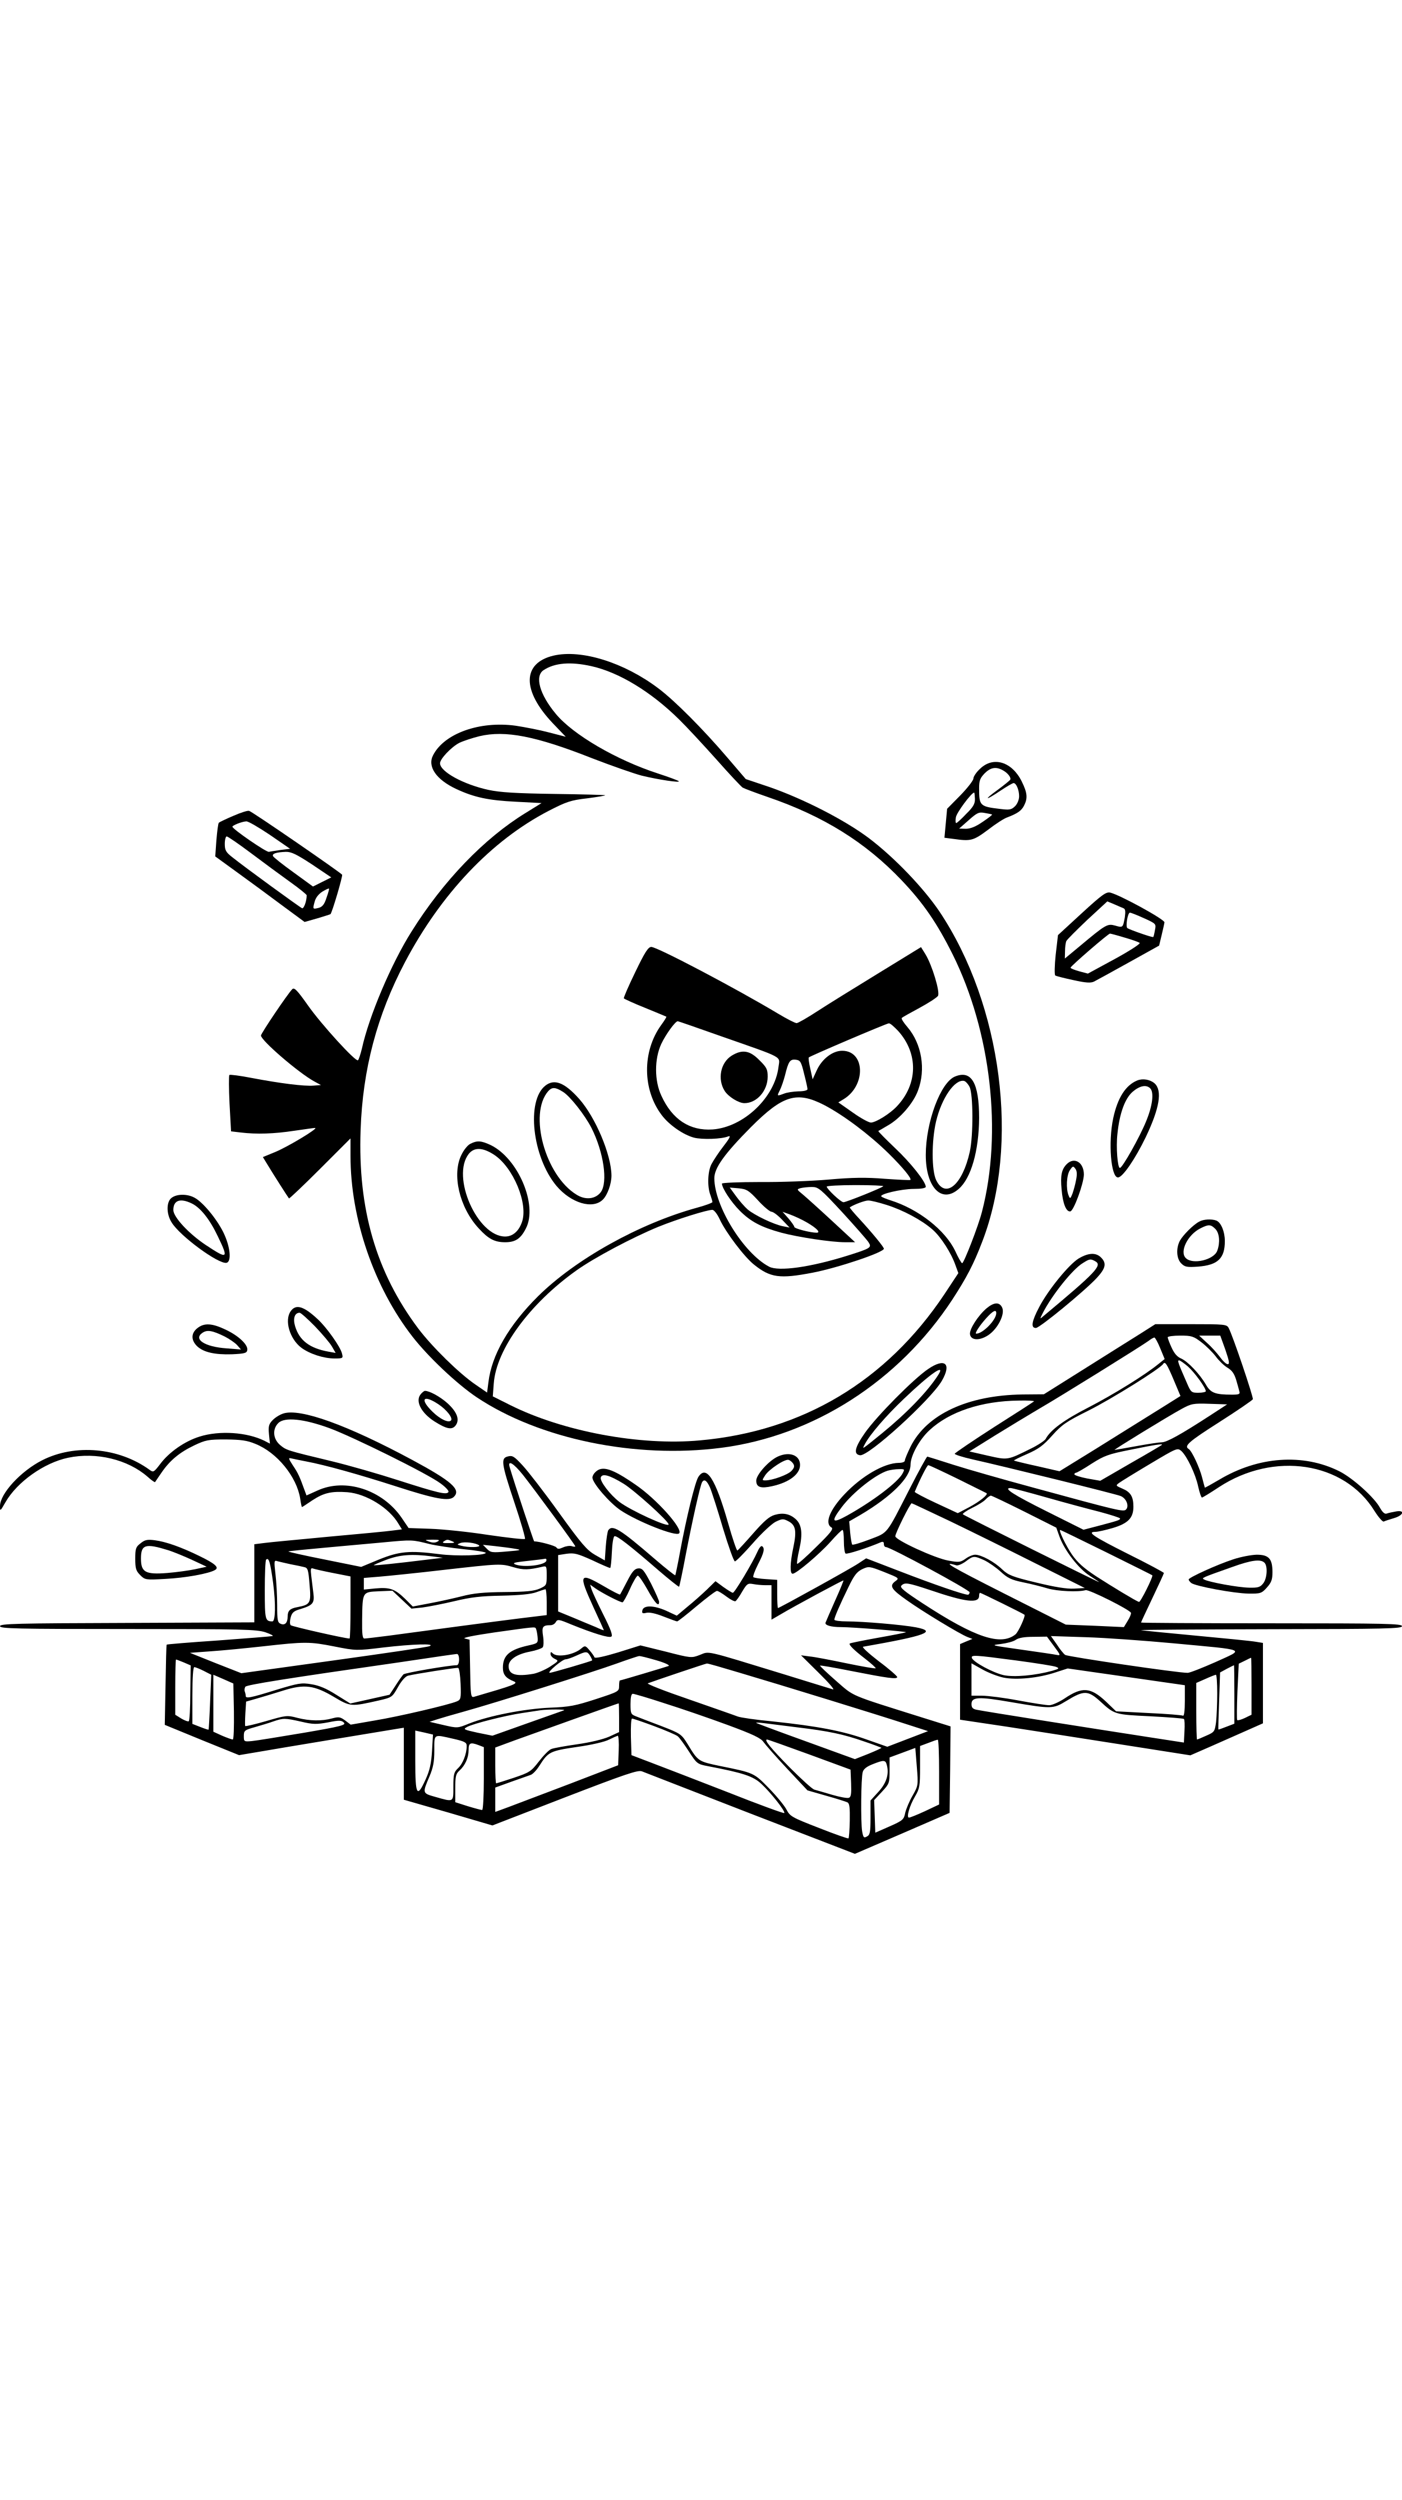 <?xml version="1.0" standalone="no"?>
<!DOCTYPE svg PUBLIC "-//W3C//DTD SVG 20010904//EN"
 "http://www.w3.org/TR/2001/REC-SVG-20010904/DTD/svg10.dtd">
<svg version="1.0" xmlns="http://www.w3.org/2000/svg"
 width="736pt" height="1312pt" viewBox="0 0 736 1312"
 preserveAspectRatio="xMidYMid meet">

<g transform="translate(0,1312) scale(0.1,-0.1)"
fill="#000000" stroke="none">
<path d="M2906 9679 c-165 -39 -167 -183 -4 -355 l68 -71 -89 23 c-49 13 -128
28 -174 35 -188 26 -374 -40 -433 -154 -32 -60 16 -129 121 -178 94 -44 169
-60 314 -67 l134 -7 -84 -52 c-217 -133 -432 -356 -599 -623 -106 -168 -223
-444 -260 -613 -8 -32 -17 -60 -21 -62 -13 -8 -193 189 -263 289 -56 79 -71
95 -82 84 -26 -27 -164 -232 -164 -243 0 -26 199 -197 280 -241 l35 -19 -39
-3 c-49 -4 -176 12 -323 40 -62 12 -115 19 -119 16 -3 -4 -3 -71 1 -151 l8
-145 51 -6 c83 -10 175 -7 280 9 55 8 104 15 110 15 20 -1 -138 -96 -206 -125
l-68 -28 22 -36 c33 -55 110 -175 115 -181 2 -2 76 68 163 155 l160 160 0 -92
c0 -329 123 -688 325 -948 84 -108 235 -250 338 -319 329 -219 832 -323 1282
-265 485 62 934 350 1215 779 74 114 111 184 156 302 198 512 104 1241 -223
1732 -84 125 -238 286 -373 388 -127 95 -342 205 -520 267 l-125 42 -95 111
c-127 149 -279 302 -365 366 -179 135 -403 205 -549 171z m197 -55 c146 -32
315 -135 462 -280 39 -38 126 -132 195 -209 68 -77 131 -144 139 -149 9 -5 67
-27 131 -49 292 -100 513 -237 704 -438 113 -119 184 -222 267 -388 201 -404
262 -935 154 -1351 -19 -75 -95 -270 -104 -270 -4 0 -20 28 -36 63 -52 110
-193 221 -340 267 -22 7 -44 16 -48 20 -14 12 105 40 171 40 38 0 62 4 62 11
0 26 -78 125 -162 204 -49 47 -89 87 -87 89 2 1 25 14 50 29 64 36 134 117
158 183 42 111 20 245 -55 333 -20 23 -34 45 -30 48 3 4 45 27 93 53 48 26 91
54 97 63 12 19 -30 160 -66 219 l-23 37 -225 -138 c-124 -76 -268 -165 -320
-199 -52 -34 -101 -62 -108 -62 -8 0 -51 22 -96 49 -222 133 -636 351 -667
351 -16 0 -34 -28 -84 -132 -35 -72 -62 -134 -60 -138 2 -3 52 -26 112 -50 59
-24 109 -45 111 -46 2 -1 -10 -21 -27 -44 -100 -138 -99 -339 3 -473 38 -51
113 -103 169 -118 43 -11 146 -8 181 7 14 5 6 -11 -26 -52 -25 -32 -53 -75
-63 -94 -20 -38 -23 -119 -5 -164 5 -15 10 -31 10 -35 0 -4 -37 -18 -82 -30
-302 -83 -637 -270 -834 -465 -154 -153 -243 -308 -260 -451 l-7 -54 -61 42
c-85 58 -227 197 -301 295 -220 294 -317 625 -302 1041 11 319 86 602 233 881
190 360 455 639 754 794 93 48 116 56 203 66 54 7 96 14 94 16 -1 2 -122 5
-267 7 -201 3 -284 8 -345 21 -133 29 -255 96 -255 140 0 23 59 85 101 107 21
10 69 26 106 35 135 32 296 1 592 -116 101 -39 218 -80 260 -91 86 -21 206
-39 194 -29 -4 4 -53 22 -108 40 -217 70 -447 204 -537 313 -86 103 -112 199
-64 230 58 38 140 45 249 21z m686 -1944 c331 -116 305 -102 298 -159 -19
-161 -183 -317 -346 -329 -120 -8 -212 52 -269 177 -37 79 -37 192 -1 271 24
51 74 120 87 120 3 0 107 -36 231 -80z m926 29 c107 -119 104 -280 -8 -397
-36 -38 -107 -82 -134 -84 -10 -1 -53 22 -95 52 l-77 54 28 17 c118 72 113
254 -8 254 -51 0 -107 -44 -134 -104 l-21 -46 -12 55 c-7 30 -11 57 -8 60 8 8
407 178 420 179 7 1 28 -18 49 -40z m-494 -224 c10 -38 18 -75 18 -81 1 -7
-19 -12 -48 -12 -27 -1 -61 -6 -75 -12 -38 -14 -38 -14 -22 18 8 16 20 51 27
78 18 73 26 86 57 82 23 -3 28 -10 43 -73z m106 -165 c101 -53 235 -153 338
-254 76 -75 123 -133 114 -139 -2 -2 -62 1 -134 6 -98 8 -170 7 -295 -4 -91
-8 -254 -14 -362 -13 -109 0 -198 -4 -198 -8 0 -24 48 -97 94 -143 57 -57 112
-86 218 -115 86 -23 261 -50 335 -50 l52 0 -122 113 c-67 62 -136 124 -154
139 -31 25 -31 26 -10 32 12 3 39 6 59 6 34 0 44 -8 159 -132 67 -73 129 -144
137 -156 20 -30 16 -33 -111 -73 -192 -60 -360 -84 -410 -57 -134 71 -287 319
-287 464 0 54 53 128 193 269 167 167 240 189 384 115z m310 -426 c-10 -10
-195 -84 -209 -84 -14 0 -88 70 -88 82 0 4 68 8 152 8 83 0 148 -3 145 -6z
m-657 -75 c30 -33 62 -59 70 -59 9 0 34 -19 55 -41 l40 -42 -35 7 c-47 9 -148
57 -185 88 -16 14 -44 46 -62 71 l-32 44 47 -4 c42 -4 53 -11 102 -64z m674
-23 c86 -27 184 -79 241 -129 44 -38 99 -124 121 -188 l15 -41 -74 -112 c-304
-455 -744 -718 -1283 -766 -314 -29 -720 47 -997 186 l-90 45 5 67 c13 180
188 419 434 594 94 67 292 172 430 229 99 40 255 89 284 89 8 0 25 -21 38 -49
31 -68 130 -199 181 -239 85 -68 134 -75 306 -42 135 26 375 107 375 126 0 9
-60 82 -128 156 -30 32 -53 60 -51 61 22 15 79 36 96 36 12 1 56 -10 97 -23z
m-420 -91 c54 -31 76 -55 53 -55 -33 0 -117 22 -117 30 0 5 -14 25 -31 45
l-31 35 41 -15 c22 -8 61 -26 85 -40z"/>
<path d="M5014 7470 c-76 -30 -154 -240 -154 -412 0 -171 84 -257 173 -178 65
56 106 201 107 372 0 184 -40 253 -126 218z m76 -55 c19 -38 20 -254 1 -340
-38 -173 -127 -249 -176 -150 -25 51 -25 206 -1 309 29 122 97 221 146 213 8
-1 22 -16 30 -32z"/>
<path d="M2863 7422 c-101 -79 -69 -373 58 -526 77 -91 191 -125 244 -72 24
24 45 82 45 126 -1 110 -84 306 -170 403 -77 86 -130 106 -177 69z m93 -33
c37 -23 114 -121 149 -189 64 -127 87 -285 49 -337 -28 -37 -81 -43 -128 -13
-164 101 -252 424 -148 543 20 22 37 22 78 -4z"/>
<path d="M2470 7117 c-14 -6 -35 -32 -47 -57 -52 -102 -12 -277 90 -387 51
-56 84 -73 139 -73 54 0 82 19 109 73 63 122 -41 367 -185 437 -49 23 -71 25
-106 7z m121 -56 c103 -65 185 -262 148 -358 -17 -47 -49 -73 -87 -73 -146 0
-285 315 -191 434 28 35 72 34 130 -3z"/>
<path d="M3842 7580 c-60 -37 -77 -125 -37 -187 20 -30 73 -63 103 -63 65 0
122 65 122 139 0 38 -5 49 -44 87 -50 51 -89 57 -144 24z"/>
<path d="M5146 9086 c-20 -18 -36 -42 -36 -52 0 -10 -31 -50 -69 -89 l-69 -70
-7 -76 -7 -76 47 -6 c92 -13 104 -10 182 48 40 31 85 60 101 65 52 20 74 34
88 62 20 39 17 67 -12 126 -51 104 -149 134 -218 68z m117 -8 c27 -14 47 -40
40 -51 -3 -4 -32 -28 -66 -53 -76 -55 -65 -58 15 -4 33 22 64 40 69 40 14 0
29 -36 29 -69 0 -18 -9 -40 -21 -52 -19 -19 -29 -21 -77 -15 -108 13 -112 16
-112 109 0 40 5 53 29 78 31 31 59 36 94 17z m-145 -150 c1 -26 -8 -43 -46
-80 -25 -27 -49 -48 -52 -48 -4 0 -5 14 -2 30 3 24 82 130 96 130 2 0 3 -15 4
-32z m90 -83 c2 -2 -20 -19 -50 -39 -36 -25 -64 -36 -88 -36 l-35 1 50 44 c45
40 54 44 85 38 19 -3 37 -7 38 -8z"/>
<path d="M1225 8838 c-38 -16 -73 -33 -76 -36 -4 -4 -9 -45 -13 -92 l-6 -85
117 -85 c65 -47 170 -124 234 -172 l118 -87 67 19 c37 11 68 21 69 22 10 13
65 200 61 207 -7 11 -470 330 -488 335 -7 3 -44 -9 -83 -26z m192 -100 l106
-73 -49 -6 c-27 -4 -55 -8 -62 -10 -12 -4 -191 119 -192 132 0 7 50 27 73 28
10 1 66 -32 124 -71z m-99 -96 c64 -48 156 -116 205 -151 48 -34 87 -66 87
-70 0 -31 -15 -71 -24 -68 -12 5 -301 215 -368 269 -32 25 -38 36 -38 69 0 21
5 39 10 39 6 0 64 -40 128 -88z m320 -59 l101 -68 -48 -24 -48 -24 -103 75
c-57 41 -105 79 -107 85 -5 13 18 20 67 22 29 1 57 -13 138 -66z m76 -175
c-11 -35 -22 -48 -41 -53 -32 -8 -32 -7 -21 33 5 20 21 40 40 52 18 11 33 18
35 16 2 -1 -4 -23 -13 -48z"/>
<path d="M5679 8327 l-125 -115 -12 -103 c-6 -57 -7 -106 -2 -109 4 -3 47 -14
94 -24 67 -15 92 -16 109 -8 12 6 94 51 182 100 l160 89 13 54 c7 30 14 60 15
68 2 15 -232 143 -284 156 -22 5 -42 -9 -150 -108z m219 26 c10 -4 11 -17 7
-47 -10 -55 -10 -56 -51 -44 -41 11 -48 7 -188 -110 l-76 -63 1 38 c0 21 3 45
7 54 4 8 54 58 111 112 l104 96 36 -15 c20 -9 42 -18 49 -21z m107 -52 c64
-29 65 -30 58 -63 -3 -18 -7 -35 -9 -36 -3 -4 -126 39 -136 47 -10 9 2 81 14
81 4 0 38 -13 73 -29z m-101 -102 c39 -11 75 -24 79 -28 4 -5 -55 -43 -132
-85 l-140 -76 -45 12 c-25 7 -46 15 -46 19 0 8 198 179 207 179 3 0 38 -9 77
-21z"/>
<path d="M5970 7449 c-61 -25 -103 -91 -126 -198 -27 -127 -12 -311 25 -311
24 0 90 96 146 212 72 151 88 244 46 282 -23 20 -62 27 -91 15z m68 -41 c21
-21 13 -91 -22 -175 -34 -83 -124 -243 -137 -243 -12 0 -21 109 -13 178 11
108 39 185 79 221 37 32 72 40 93 19z"/>
<path d="M5600 7010 c-27 -27 -34 -60 -27 -133 6 -73 24 -119 46 -115 18 3 70
146 71 193 0 64 -50 95 -90 55z m49 -83 c-4 -23 -13 -55 -19 -72 -11 -28 -13
-28 -20 -10 -15 35 -11 109 7 134 15 22 17 22 28 7 9 -11 10 -30 4 -59z"/>
<path d="M902 6834 c-29 -20 -30 -84 -1 -130 43 -71 246 -220 288 -212 28 6
20 86 -17 161 -36 72 -109 160 -153 182 -37 19 -89 19 -117 -1z m104 -30 c46
-22 95 -83 138 -174 57 -118 52 -121 -63 -45 -89 59 -171 147 -171 184 0 51
35 64 96 35z"/>
<path d="M6295 6708 c-32 -17 -85 -71 -101 -100 -21 -40 -18 -94 7 -119 19
-19 30 -21 88 -17 104 8 141 43 141 134 0 50 -20 98 -45 108 -25 9 -68 7 -90
-6z m85 -38 c22 -22 26 -72 10 -115 -18 -48 -130 -74 -165 -38 -34 33 10 123
77 156 43 22 54 21 78 -3z"/>
<path d="M5663 6515 c-51 -31 -160 -164 -208 -256 -39 -74 -45 -109 -17 -109
20 0 257 195 320 263 47 51 52 77 22 107 -27 27 -66 25 -117 -5z m87 -15 c38
-21 4 -57 -274 -289 -18 -16 -18 -15 -1 19 48 93 156 229 210 261 35 22 40 23
65 9z"/>
<path d="M5180 6254 c-45 -38 -92 -111 -88 -137 5 -33 51 -35 97 -4 49 33 88
110 72 144 -14 30 -42 29 -81 -3z m50 -26 c0 -36 -71 -108 -105 -108 -10 0 16
41 52 81 36 40 53 48 53 27z"/>
<path d="M1526 6238 c-34 -48 -5 -145 55 -191 44 -33 118 -57 175 -57 45 0 46
1 39 27 -8 34 -81 137 -127 179 -74 69 -115 81 -142 42z m129 -81 c38 -40 78
-87 88 -105 l19 -33 -39 7 c-98 18 -152 59 -174 134 -12 40 -2 70 24 70 6 0
43 -33 82 -73z"/>
<path d="M1036 6149 c-33 -26 -34 -62 -2 -94 33 -32 92 -46 184 -43 65 3 77 6
80 21 6 28 -45 76 -113 108 -71 34 -113 37 -149 8z m144 -44 c25 -13 54 -33
65 -45 l20 -23 -76 6 c-114 8 -175 48 -127 81 25 18 53 13 118 -19z"/>
<path d="M5980 6116 c-47 -29 -178 -112 -293 -184 l-207 -130 -113 -1 c-287
-4 -502 -104 -587 -274 -16 -33 -30 -66 -30 -73 0 -7 -13 -12 -32 -12 -77 -1
-194 -69 -284 -164 -79 -83 -106 -154 -69 -175 12 -7 -5 -29 -80 -102 -52 -52
-98 -92 -100 -89 -3 3 2 37 11 76 19 83 13 130 -19 159 -30 27 -66 35 -110 22
-28 -8 -55 -31 -113 -97 -42 -48 -79 -88 -83 -90 -4 -1 -26 64 -49 145 -67
234 -114 306 -156 241 -17 -26 -63 -214 -96 -393 -12 -66 -24 -122 -25 -123
-2 -2 -50 36 -107 85 -183 158 -224 183 -245 151 -4 -7 -10 -46 -13 -85 l-5
-73 -51 29 c-43 25 -71 57 -190 222 -76 106 -162 217 -190 247 -44 48 -54 54
-77 48 -39 -9 -36 -34 34 -244 34 -101 58 -186 55 -189 -3 -4 -91 6 -194 21
-103 16 -239 30 -302 32 l-115 4 -36 53 c-101 148 -296 211 -442 144 l-58 -26
-10 27 c-26 72 -34 90 -61 130 -23 35 -25 42 -11 38 10 -2 45 -10 78 -16 102
-19 280 -69 473 -131 210 -68 280 -80 305 -55 38 38 -12 82 -218 193 -342 184
-589 273 -678 244 -19 -6 -44 -22 -57 -36 -19 -20 -22 -32 -18 -73 l5 -49 -29
15 c-91 45 -235 55 -340 22 -78 -24 -161 -82 -207 -144 -33 -43 -36 -45 -55
-31 -162 118 -392 138 -564 51 -113 -57 -222 -176 -222 -241 0 -29 1 -28 29
21 61 106 203 207 329 233 147 31 313 -9 417 -100 20 -18 37 -30 39 -28 1 2
17 25 34 50 43 63 94 106 172 143 59 28 74 31 165 31 79 -1 112 -5 155 -23
114 -45 218 -173 236 -288 3 -24 8 -44 9 -44 2 0 26 16 54 35 61 40 100 49
185 43 99 -8 220 -83 268 -166 l18 -29 -48 -6 c-26 -4 -175 -18 -331 -32 -157
-15 -310 -29 -340 -33 l-56 -7 0 -205 0 -205 -667 -3 c-585 -2 -668 -4 -668
-17 0 -13 83 -15 671 -15 607 0 675 -2 722 -17 29 -10 45 -19 37 -20 -8 -2
-136 -12 -284 -23 -148 -10 -270 -20 -271 -22 -2 -2 -4 -97 -6 -212 l-4 -209
195 -80 195 -79 95 16 c113 20 679 113 733 122 l37 6 0 -189 0 -189 233 -67
232 -68 380 147 c319 123 384 145 405 137 14 -6 271 -105 571 -222 l547 -211
248 107 249 108 3 227 2 227 -147 46 c-391 123 -356 108 -454 193 -48 42 -86
78 -84 80 2 2 72 -10 157 -27 198 -39 248 -46 248 -33 0 5 -43 43 -97 83 -53
41 -90 75 -82 76 331 58 390 80 277 102 -68 13 -277 31 -362 31 -36 0 -66 4
-66 9 0 12 30 81 75 173 29 60 43 78 71 92 35 16 37 16 116 -15 80 -32 80 -32
57 -49 -31 -24 -21 -41 63 -100 83 -59 278 -177 317 -192 l26 -10 -32 -13 -33
-14 0 -198 0 -199 248 -37 c136 -21 408 -63 604 -94 l357 -56 103 45 c57 25
142 63 190 84 l88 39 0 211 0 211 -37 6 c-21 4 -162 18 -313 32 -151 14 -282
27 -290 29 -8 2 297 4 678 5 608 1 692 3 692 16 0 13 -83 15 -685 15 -377 0
-685 2 -685 4 0 2 27 60 60 129 33 69 60 128 60 131 0 3 -85 49 -190 101 -181
91 -217 115 -169 115 12 0 52 9 90 20 81 24 109 53 109 112 0 53 -15 77 -58
95 -35 15 -36 16 -17 30 11 8 84 53 163 100 141 84 143 85 164 67 29 -27 74
-120 88 -186 7 -32 16 -58 20 -58 3 0 43 24 88 54 289 190 659 134 818 -125
21 -33 42 -57 48 -55 6 3 30 11 54 18 51 15 59 44 10 35 -18 -3 -40 -8 -48
-11 -10 -4 -21 5 -35 29 -28 54 -144 158 -214 193 -190 95 -426 78 -630 -44
-41 -24 -75 -43 -76 -42 -1 2 -7 25 -14 52 -13 52 -54 141 -71 151 -26 16 1
39 161 141 94 60 173 114 176 120 4 10 -106 336 -127 374 -10 19 -21 20 -198
20 l-187 0 -85 -54z m327 -41 c25 -19 59 -53 75 -74 16 -22 43 -48 61 -59 24
-14 36 -31 46 -63 7 -24 15 -52 17 -61 5 -15 -1 -18 -38 -18 -89 0 -112 9
-137 52 -33 57 -96 123 -131 138 -21 9 -36 27 -50 58 -11 24 -20 48 -20 53 0
5 30 9 66 9 59 0 69 -3 111 -35z m126 -40 c20 -59 23 -75 12 -75 -8 0 -26 17
-41 38 -15 20 -45 54 -68 74 l-41 38 56 0 55 0 27 -75z m-342 8 l23 -56 -30
-24 c-70 -58 -240 -163 -368 -229 -129 -66 -202 -119 -227 -167 -6 -9 -40 -32
-77 -50 -125 -62 -120 -61 -227 -37 l-96 22 138 86 c76 47 176 107 223 135
108 62 547 335 579 359 13 10 27 18 31 18 4 0 18 -25 31 -57z m145 -95 c35
-31 94 -112 94 -130 0 -4 -17 -8 -39 -8 -37 0 -39 2 -61 53 -47 107 -50 117
-40 117 5 0 26 -15 46 -32z m-73 -74 l34 -81 -86 -54 c-47 -29 -151 -94 -231
-144 -80 -50 -184 -115 -232 -144 l-86 -53 -118 27 c-65 14 -120 28 -121 29
-2 2 29 17 70 35 59 26 84 44 131 97 51 57 73 72 189 130 122 61 377 220 393
245 10 16 20 1 57 -87z m-735 -109 c-2 -3 -97 -64 -209 -135 -112 -72 -205
-135 -207 -140 -2 -4 41 -18 95 -30 165 -37 746 -180 776 -192 30 -12 46 -53
28 -71 -13 -13 -39 -7 -486 115 -159 43 -348 97 -420 120 -71 23 -133 42 -137
43 -3 0 -45 -76 -93 -170 -125 -244 -111 -227 -210 -265 -47 -18 -88 -30 -91
-27 -3 3 -8 32 -11 64 l-5 58 59 34 c162 96 263 196 263 263 0 47 46 132 99
181 105 98 274 154 470 156 46 1 82 -1 79 -4z m925 -74 c-154 -100 -228 -141
-254 -141 -13 0 -73 -9 -133 -20 -60 -11 -112 -20 -115 -20 -7 0 282 177 350
214 53 29 62 31 149 28 l92 -3 -89 -58z m-4623 -67 c124 -46 515 -239 583
-290 26 -19 45 -39 41 -45 -9 -16 -55 -5 -264 62 -102 33 -259 78 -350 100
-237 57 -236 57 -270 85 -37 32 -41 83 -9 115 33 33 135 22 269 -27z m4369
-88 c-2 -2 -76 -46 -164 -96 l-159 -92 -68 12 c-37 7 -68 17 -68 22 0 4 4 8 8
8 5 0 42 21 83 48 66 42 88 50 204 73 127 26 173 33 164 25z m-3353 -158 c63
-80 274 -367 274 -374 0 -3 -8 -3 -19 1 -10 3 -31 0 -46 -7 -20 -9 -28 -9 -34
0 -5 9 -90 32 -117 32 -2 0 -101 297 -128 388 -13 42 19 24 70 -40z m2282 -20
c81 -40 149 -74 151 -75 10 -7 -36 -44 -90 -73 l-61 -32 -114 53 c-63 29 -113
56 -112 59 26 63 65 140 71 140 5 0 75 -33 155 -72z m-289 30 c-23 -46 -155
-146 -291 -222 -81 -45 -88 -34 -29 44 58 77 177 171 241 191 14 4 40 8 58 8
31 1 32 0 21 -21z m-1012 -75 c9 -21 40 -117 68 -213 29 -96 57 -175 63 -175
6 0 48 43 94 95 46 53 100 103 120 113 34 16 39 17 66 3 39 -20 45 -50 27
-136 -18 -85 -19 -140 -4 -140 19 0 140 102 199 168 30 34 58 62 63 62 4 0 7
-27 7 -59 0 -33 4 -62 9 -65 8 -5 119 31 184 59 12 5 17 3 17 -9 0 -9 5 -16
11 -16 23 0 439 -225 439 -237 0 -7 -4 -13 -9 -13 -22 0 -181 55 -352 121
l-182 70 -41 -27 c-38 -26 -415 -234 -422 -234 -2 0 -4 33 -4 74 l0 74 -60 4
c-33 2 -62 7 -65 10 -4 3 7 33 24 67 33 63 37 86 21 96 -5 3 -16 -11 -25 -32
-22 -51 -118 -213 -128 -213 -4 0 -26 14 -49 30 l-42 31 -45 -44 c-25 -24 -71
-65 -102 -90 l-56 -47 -56 26 c-65 29 -120 30 -125 1 -3 -14 1 -17 21 -12 16
4 48 -3 89 -19 36 -14 68 -26 73 -26 4 0 50 36 102 80 53 44 100 80 107 80 6
0 29 -14 50 -30 21 -16 43 -27 47 -24 5 3 21 25 35 50 25 42 30 45 57 40 16
-3 45 -6 63 -6 l34 0 0 -90 0 -91 43 25 c77 46 332 183 335 181 1 -1 -18 -49
-44 -106 -25 -57 -48 -109 -50 -115 -6 -14 28 -24 81 -24 60 0 346 -23 341
-27 -2 -2 -68 -15 -147 -29 -79 -14 -146 -28 -148 -30 -7 -6 22 -35 82 -81 32
-25 56 -47 54 -49 -2 -3 -71 9 -153 26 -82 17 -169 34 -194 36 l-45 6 93 -92
c51 -50 85 -89 75 -87 -10 3 -128 39 -263 81 -418 128 -384 120 -436 100 -44
-17 -46 -17 -178 17 l-134 33 -118 -37 c-73 -22 -120 -32 -123 -26 -2 6 -13
22 -26 37 -21 25 -24 26 -42 11 -39 -35 -128 -50 -151 -27 -9 9 -12 9 -12 -3
0 -9 10 -20 23 -26 21 -10 20 -11 -26 -41 -27 -17 -66 -33 -86 -37 -93 -16
-131 -4 -131 40 0 34 43 63 111 76 32 6 63 17 68 23 5 6 6 32 2 58 -8 50 -2
58 39 58 11 0 23 7 28 17 9 15 16 14 78 -12 121 -49 201 -73 213 -65 9 5 -2
37 -42 116 -30 60 -58 120 -62 133 l-7 24 28 -20 c34 -24 129 -73 142 -73 4 0
22 32 39 70 17 39 36 70 41 70 6 0 29 -34 52 -75 39 -70 60 -92 60 -62 0 6
-19 49 -42 95 -38 72 -46 82 -68 80 -19 -2 -32 -17 -58 -68 -19 -36 -35 -67
-37 -69 -2 -2 -40 17 -84 43 -131 76 -136 66 -56 -109 30 -65 55 -120 55 -121
0 -2 -19 5 -42 16 -24 10 -78 32 -120 50 l-78 32 0 148 0 148 45 7 c40 5 56 1
134 -34 48 -23 91 -41 94 -41 3 0 7 37 9 82 2 48 8 83 14 85 12 4 75 -44 232
-180 57 -49 105 -87 107 -85 2 2 18 77 35 168 34 176 76 366 86 381 11 18 25
8 41 -28z m1765 -52 c95 -27 221 -61 281 -76 59 -16 107 -31 107 -35 0 -8 -9
-11 -119 -40 l-73 -19 -194 97 c-176 88 -229 122 -189 122 8 0 92 -22 187 -49z
m-114 -75 l167 -84 18 -50 c26 -70 99 -165 157 -202 28 -18 50 -33 50 -34 0
-3 -709 349 -715 356 -4 3 18 19 49 34 31 15 63 35 72 46 10 10 21 18 26 18 4
0 84 -38 176 -84z m-395 -48 c106 -51 309 -151 452 -223 l260 -130 -57 -3
c-39 -2 -100 8 -199 32 -125 30 -146 39 -178 69 -41 40 -110 77 -142 77 -11 0
-34 -9 -50 -21 -27 -19 -35 -20 -90 -10 -70 12 -279 108 -279 128 0 16 78 173
86 173 3 0 91 -42 197 -92z m824 -165 c131 -65 240 -119 242 -121 7 -4 -62
-143 -70 -140 -21 8 -141 81 -222 133 -69 45 -100 74 -129 115 -34 50 -72 130
-62 130 2 0 111 -53 241 -117z m-3552 43 c33 -8 113 -20 178 -27 64 -6 117
-15 117 -19 0 -14 -154 -19 -244 -7 -156 20 -209 15 -316 -28 l-94 -39 -193
39 c-106 21 -191 40 -189 42 1 2 83 10 182 19 98 9 242 22 319 29 149 14 148
14 240 -9z m42 13 c-12 -7 -27 -7 -45 0 -25 9 -24 9 18 10 36 0 41 -2 27 -10z
m78 1 c16 -7 11 -9 -20 -9 -29 -1 -36 2 -25 9 17 11 19 11 45 0z m140 -21 c11
-11 -58 -12 -94 -2 -23 6 -23 7 -5 14 22 9 84 1 99 -12z m190 -18 c36 -6 31
-8 -44 -14 -78 -7 -86 -6 -105 14 l-21 21 65 -7 c36 -4 83 -10 105 -14z m-435
-40 l55 -7 -100 -12 c-139 -17 -259 -30 -263 -27 -1 1 28 14 65 28 71 27 134
32 243 18z m2897 -20 c23 -11 62 -38 86 -60 37 -34 56 -43 118 -56 41 -8 99
-23 129 -32 51 -15 162 -20 199 -9 17 5 233 -103 238 -119 2 -5 -6 -25 -17
-42 l-20 -33 -152 7 -153 6 -325 164 c-279 141 -332 172 -249 147 8 -2 30 7
49 21 40 30 43 30 97 6z m-3733 -121 c14 -110 12 -200 -4 -200 -38 0 -40 9
-40 164 0 84 3 156 7 160 14 14 22 -13 37 -124z m1434 118 c-8 -24 -119 -36
-163 -19 -15 7 -6 10 35 15 81 9 114 13 123 15 5 0 7 -5 5 -11z m-1343 -18
c28 -5 60 -12 72 -15 19 -4 22 -14 28 -92 9 -98 4 -105 -63 -118 -40 -7 -52
-19 -52 -50 0 -32 -14 -47 -36 -38 -17 7 -19 19 -19 98 0 50 -4 123 -9 164 -8
69 -7 73 10 67 11 -3 42 -10 69 -16z m1172 -16 c51 -15 79 -14 151 3 21 5 22
2 22 -46 0 -50 -1 -53 -37 -69 -30 -13 -71 -17 -183 -18 -110 -1 -164 -6 -225
-22 -44 -11 -120 -28 -169 -37 l-89 -17 -41 41 c-53 51 -79 61 -155 54 l-61
-6 0 30 0 31 85 7 c46 4 196 19 332 35 300 34 301 34 370 14z m-949 -30 l92
-18 0 -163 c0 -90 -2 -163 -5 -163 -23 0 -302 63 -309 70 -5 6 -5 22 0 41 7
26 17 34 52 44 65 20 74 31 67 84 -3 25 -8 66 -11 90 -4 34 -3 43 8 39 7 -3
55 -14 106 -24z m3133 -89 c188 -64 259 -73 259 -30 0 8 2 15 5 15 5 0 227
-109 233 -115 7 -6 -32 -91 -47 -103 -77 -62 -212 -17 -486 162 -98 64 -123
84 -113 94 18 18 34 15 149 -23z m-2011 -63 l0 -69 -132 -16 c-136 -17 -492
-64 -697 -92 -63 -8 -121 -15 -128 -15 -10 0 -13 23 -12 98 2 148 1 146 87
150 l72 3 50 -47 50 -47 58 6 c31 4 107 19 167 33 87 21 139 27 250 29 93 2
153 8 180 18 22 8 43 15 48 16 4 0 7 -30 7 -67z m-57 -139 c3 -5 7 -24 9 -43
3 -34 2 -35 -47 -46 -100 -22 -135 -52 -135 -117 0 -36 15 -55 58 -72 25 -11
0 -20 -210 -81 -16 -5 -18 8 -20 147 l-3 153 -25 6 c-15 4 46 16 155 32 213
30 213 30 218 21z m2720 -93 c35 -47 36 -50 15 -46 -13 3 -97 15 -188 28 -156
22 -162 23 -108 29 32 4 68 13 80 22 16 11 46 16 93 16 l71 1 37 -50z m627 15
c395 -37 375 -28 222 -98 -70 -31 -136 -57 -147 -57 -49 -1 -631 85 -643 94
-8 5 -28 30 -44 55 l-31 44 184 -6 c101 -3 308 -18 459 -32z m-4403 -17 c112
-22 114 -22 255 -5 153 18 278 22 243 7 -11 -5 -238 -38 -504 -75 l-484 -67
-135 53 -135 54 109 8 c60 4 183 16 274 26 221 25 246 25 377 -1z m1341 -49
c7 -12 12 -22 10 -24 -6 -5 -211 -65 -222 -65 -17 1 65 70 83 71 9 0 34 9 56
19 52 24 58 24 73 -1z m-688 -19 c0 -17 -5 -30 -12 -30 -40 0 -272 -40 -280
-48 -5 -5 -24 -31 -41 -58 l-32 -49 -103 -23 -103 -23 -74 46 c-50 32 -90 49
-130 55 -53 9 -68 6 -187 -30 -135 -42 -158 -46 -158 -31 0 5 -2 15 -5 23 -3
7 -1 18 3 25 7 10 212 43 807 128 94 14 197 29 230 34 33 5 66 9 73 10 7 1 12
-11 12 -29z m1035 -4 c45 -13 73 -26 65 -30 -20 -7 -250 -76 -256 -76 -2 0 -4
-13 -4 -29 0 -29 -3 -30 -122 -69 -108 -35 -138 -41 -243 -45 -132 -6 -318
-42 -422 -83 -61 -25 -61 -25 -135 -8 l-73 17 40 13 c22 7 87 26 145 42 158
44 670 205 795 250 61 22 115 40 120 40 6 1 46 -9 90 -22z m1889 -1 c105 -14
200 -29 211 -34 17 -7 15 -10 -20 -20 -91 -25 -201 -35 -257 -23 -56 13 -158
68 -166 90 -5 17 13 16 232 -13z m1236 -135 l0 -150 -35 -17 c-19 -9 -37 -14
-40 -11 -3 3 -2 70 1 150 l7 146 31 15 c17 9 32 16 34 16 1 1 2 -67 2 -149z
m-5606 125 l37 -16 -2 -144 c0 -80 -4 -147 -8 -149 -4 -3 -22 4 -39 14 l-32
20 0 145 c0 80 2 145 4 145 2 0 20 -7 40 -15z m2917 -54 c233 -69 733 -223
873 -269 l118 -38 -107 -41 -107 -41 -111 39 c-123 44 -255 69 -490 94 -86 8
-170 20 -185 26 -15 6 -130 46 -256 90 -126 43 -223 81 -215 84 31 12 304 104
310 104 4 1 80 -21 170 -48z m1387 -26 c68 -14 185 -2 272 27 l65 21 308 -44
307 -44 0 -83 c0 -51 -4 -81 -10 -77 -5 3 -86 10 -180 14 l-171 9 -53 51 c-81
76 -125 79 -218 16 -29 -19 -65 -35 -80 -35 -15 0 -88 11 -162 25 -74 14 -160
25 -191 25 l-55 0 0 85 0 85 57 -32 c32 -18 82 -37 111 -43z m1212 -88 l0
-154 -42 -16 c-23 -9 -42 -16 -42 -14 -1 1 1 69 4 150 l5 149 35 19 c19 10 36
18 38 19 1 0 2 -69 2 -153z m-5410 123 l39 -20 -6 -142 c-3 -79 -7 -144 -8
-146 -1 -2 -21 5 -44 14 l-41 16 0 149 c0 96 4 149 10 149 6 0 28 -9 50 -20z
m1348 -68 c3 -77 1 -83 -20 -92 -43 -18 -303 -79 -430 -100 l-127 -22 -29 22
c-26 19 -34 20 -68 11 -53 -15 -119 -14 -184 3 -53 14 -59 13 -162 -17 -59
-17 -109 -29 -111 -26 -1 2 -1 32 1 66 l4 62 56 16 c32 9 94 28 139 42 111 35
163 28 267 -34 86 -51 89 -51 235 -18 69 16 70 17 100 70 19 34 40 57 53 60
40 10 253 43 263 41 6 -2 11 -39 13 -84z m-1190 -145 c1 -83 -1 -147 -6 -147
-5 0 -30 9 -56 20 l-46 21 0 149 0 150 53 -23 52 -23 3 -147z m5162 96 c0 -54
-3 -122 -6 -151 -7 -50 -8 -53 -52 -72 -24 -11 -46 -20 -48 -20 -2 0 -4 67 -4
149 l0 148 48 21 c26 12 50 21 55 22 4 0 7 -44 7 -97z m-614 -43 c75 -69 76
-69 262 -78 95 -5 174 -11 177 -14 4 -3 5 -32 3 -65 l-3 -59 -175 27 c-267 41
-882 138 -912 145 -21 4 -28 11 -28 30 0 38 37 40 209 10 212 -36 219 -36 288
6 93 57 114 57 179 -2z m-2287 -10 c86 -27 234 -78 329 -113 136 -50 177 -70
190 -90 10 -14 65 -77 124 -140 l107 -114 98 -28 c54 -15 104 -31 112 -35 11
-6 13 -29 12 -96 -1 -49 -4 -91 -7 -93 -2 -2 -72 22 -155 55 -142 55 -152 61
-170 96 -11 21 -52 71 -92 112 -79 81 -78 81 -257 117 -114 24 -115 24 -169
113 -34 55 -37 57 -140 97 -59 22 -118 45 -133 51 -26 10 -28 15 -28 64 0 35
4 54 12 54 7 0 82 -22 167 -50z m-239 -76 l0 -75 -52 -24 c-32 -14 -98 -30
-168 -40 -63 -9 -125 -20 -136 -25 -12 -4 -41 -34 -65 -65 -41 -53 -49 -58
-132 -86 -48 -16 -90 -29 -92 -29 -3 0 -5 42 -5 94 l0 94 103 38 c91 33 538
193 545 194 1 0 2 -34 2 -76z m-290 39 c-8 -3 -96 -34 -195 -69 l-180 -64 -79
16 c-73 16 -76 18 -54 30 34 18 201 60 289 73 40 6 85 13 99 15 40 5 136 5
120 -1z m-1380 -59 c63 -15 82 -15 142 -4 59 12 71 11 83 -1 13 -13 -13 -20
-212 -54 -126 -21 -247 -41 -270 -43 -42 -4 -43 -3 -43 26 0 29 4 32 58 47 31
9 75 22 97 30 53 18 60 18 145 -1z m1855 -24 c59 -22 115 -46 123 -53 8 -6 34
-42 58 -79 42 -65 44 -67 101 -78 183 -35 236 -52 279 -92 50 -46 129 -146
121 -154 -2 -3 -137 46 -298 110 -162 63 -341 132 -399 154 l-105 40 -3 96
c-1 53 1 96 6 96 5 0 58 -18 117 -40z m750 -6 c166 -20 242 -36 351 -74 48
-16 89 -32 91 -33 2 -2 -29 -16 -68 -32 l-71 -28 -256 93 c-142 51 -259 95
-262 97 -3 3 15 2 40 -1 25 -3 104 -13 175 -22z m-1917 -124 c-4 -65 -12 -102
-33 -148 -46 -102 -55 -86 -55 97 l0 158 46 -10 47 -11 -5 -86z m111 64 c61
-14 71 -19 71 -38 0 -41 -20 -93 -45 -116 -22 -21 -25 -32 -25 -97 0 -84 3
-82 -95 -54 -68 19 -68 19 -31 106 20 47 26 77 26 138 0 88 -6 85 99 61z m869
-61 l-3 -78 -255 -98 c-140 -53 -285 -108 -322 -122 l-68 -25 0 64 0 64 83 30
c45 16 91 32 102 36 11 3 32 25 47 49 46 72 54 77 197 98 78 11 147 27 169 39
20 10 41 19 45 20 4 0 7 -35 5 -77z m1002 -22 l215 -79 3 -71 c2 -55 0 -73
-12 -77 -8 -3 -47 4 -88 16 -40 12 -82 24 -93 27 -11 3 -68 55 -128 115 -102
104 -138 148 -120 148 4 0 105 -36 223 -79z m680 -92 l0 -170 -74 -35 c-41
-19 -79 -34 -84 -34 -15 0 2 61 32 112 24 41 26 54 26 154 l0 110 43 16 c23 9
45 17 50 17 4 1 7 -76 7 -170z m-2416 141 l26 -10 0 -165 c0 -91 -4 -165 -9
-165 -5 0 -39 9 -75 20 l-66 21 0 73 c0 61 3 76 21 92 31 28 49 68 49 109 0
38 9 42 54 25z m2277 -264 c-17 -29 -34 -70 -39 -91 -7 -35 -12 -40 -82 -71
l-75 -33 -3 86 -3 85 41 44 c39 42 40 46 40 112 l0 68 68 25 67 25 8 -99 c8
-98 7 -99 -22 -151z m-135 158 c12 -47 -3 -94 -46 -140 l-40 -44 0 -89 c0 -78
-3 -92 -19 -100 -16 -9 -19 -6 -25 27 -8 48 -6 280 3 311 4 16 21 29 51 41 61
24 69 24 76 -6z"/>
<path d="M4873 5935 c-76 -51 -271 -248 -332 -335 -54 -77 -62 -113 -26 -118
45 -6 370 290 429 390 53 91 17 123 -71 63z m52 -32 c-55 -86 -165 -200 -295
-306 -111 -90 -105 -86 -90 -57 26 50 111 149 206 239 138 132 221 189 179
124z"/>
<path d="M2206 5799 c-25 -36 6 -95 74 -139 65 -41 94 -47 113 -20 21 30 6 70
-45 116 -37 33 -93 64 -117 64 -5 0 -17 -10 -25 -21z m95 -49 c44 -29 79 -74
66 -86 -13 -13 -56 7 -96 46 -69 67 -50 93 30 40z"/>
<path d="M4085 5476 c-48 -21 -115 -96 -115 -127 0 -35 23 -43 85 -29 89 20
145 63 145 111 0 51 -54 72 -115 45z m79 -38 c8 -13 6 -22 -9 -38 -18 -20
-100 -50 -137 -50 -18 0 -18 1 -1 27 20 31 101 85 122 81 8 -2 19 -11 25 -20z"/>
<path d="M3126 5394 c-9 -8 -16 -21 -16 -29 0 -29 90 -133 148 -172 90 -60
290 -139 307 -121 23 22 -118 180 -228 255 -124 86 -176 102 -211 67z m147
-61 c57 -35 237 -197 237 -214 0 -18 -197 72 -257 117 -50 38 -106 111 -99
130 8 22 45 12 119 -33z"/>
<path d="M738 5020 c-25 -19 -28 -28 -28 -81 0 -51 4 -64 26 -86 25 -25 28
-26 132 -20 103 5 231 28 261 47 23 13 1 33 -86 75 -95 46 -171 73 -231 81
-39 5 -52 2 -74 -16z m147 -37 c28 -9 84 -32 125 -51 l75 -35 -60 -13 c-33 -7
-99 -16 -147 -20 -115 -9 -138 4 -138 76 0 74 23 81 145 43z"/>
<path d="M6475 4936 c-84 -27 -235 -96 -235 -106 0 -4 6 -12 13 -18 20 -17
225 -55 300 -56 65 -1 70 1 98 32 23 26 29 41 29 80 0 71 -19 92 -83 92 -29
-1 -83 -11 -122 -24z m163 -18 c18 -18 14 -83 -7 -109 -16 -20 -27 -23 -74
-22 -57 1 -211 29 -236 43 -15 8 -12 9 149 66 100 36 148 42 168 22z"/>
</g>
</svg>

